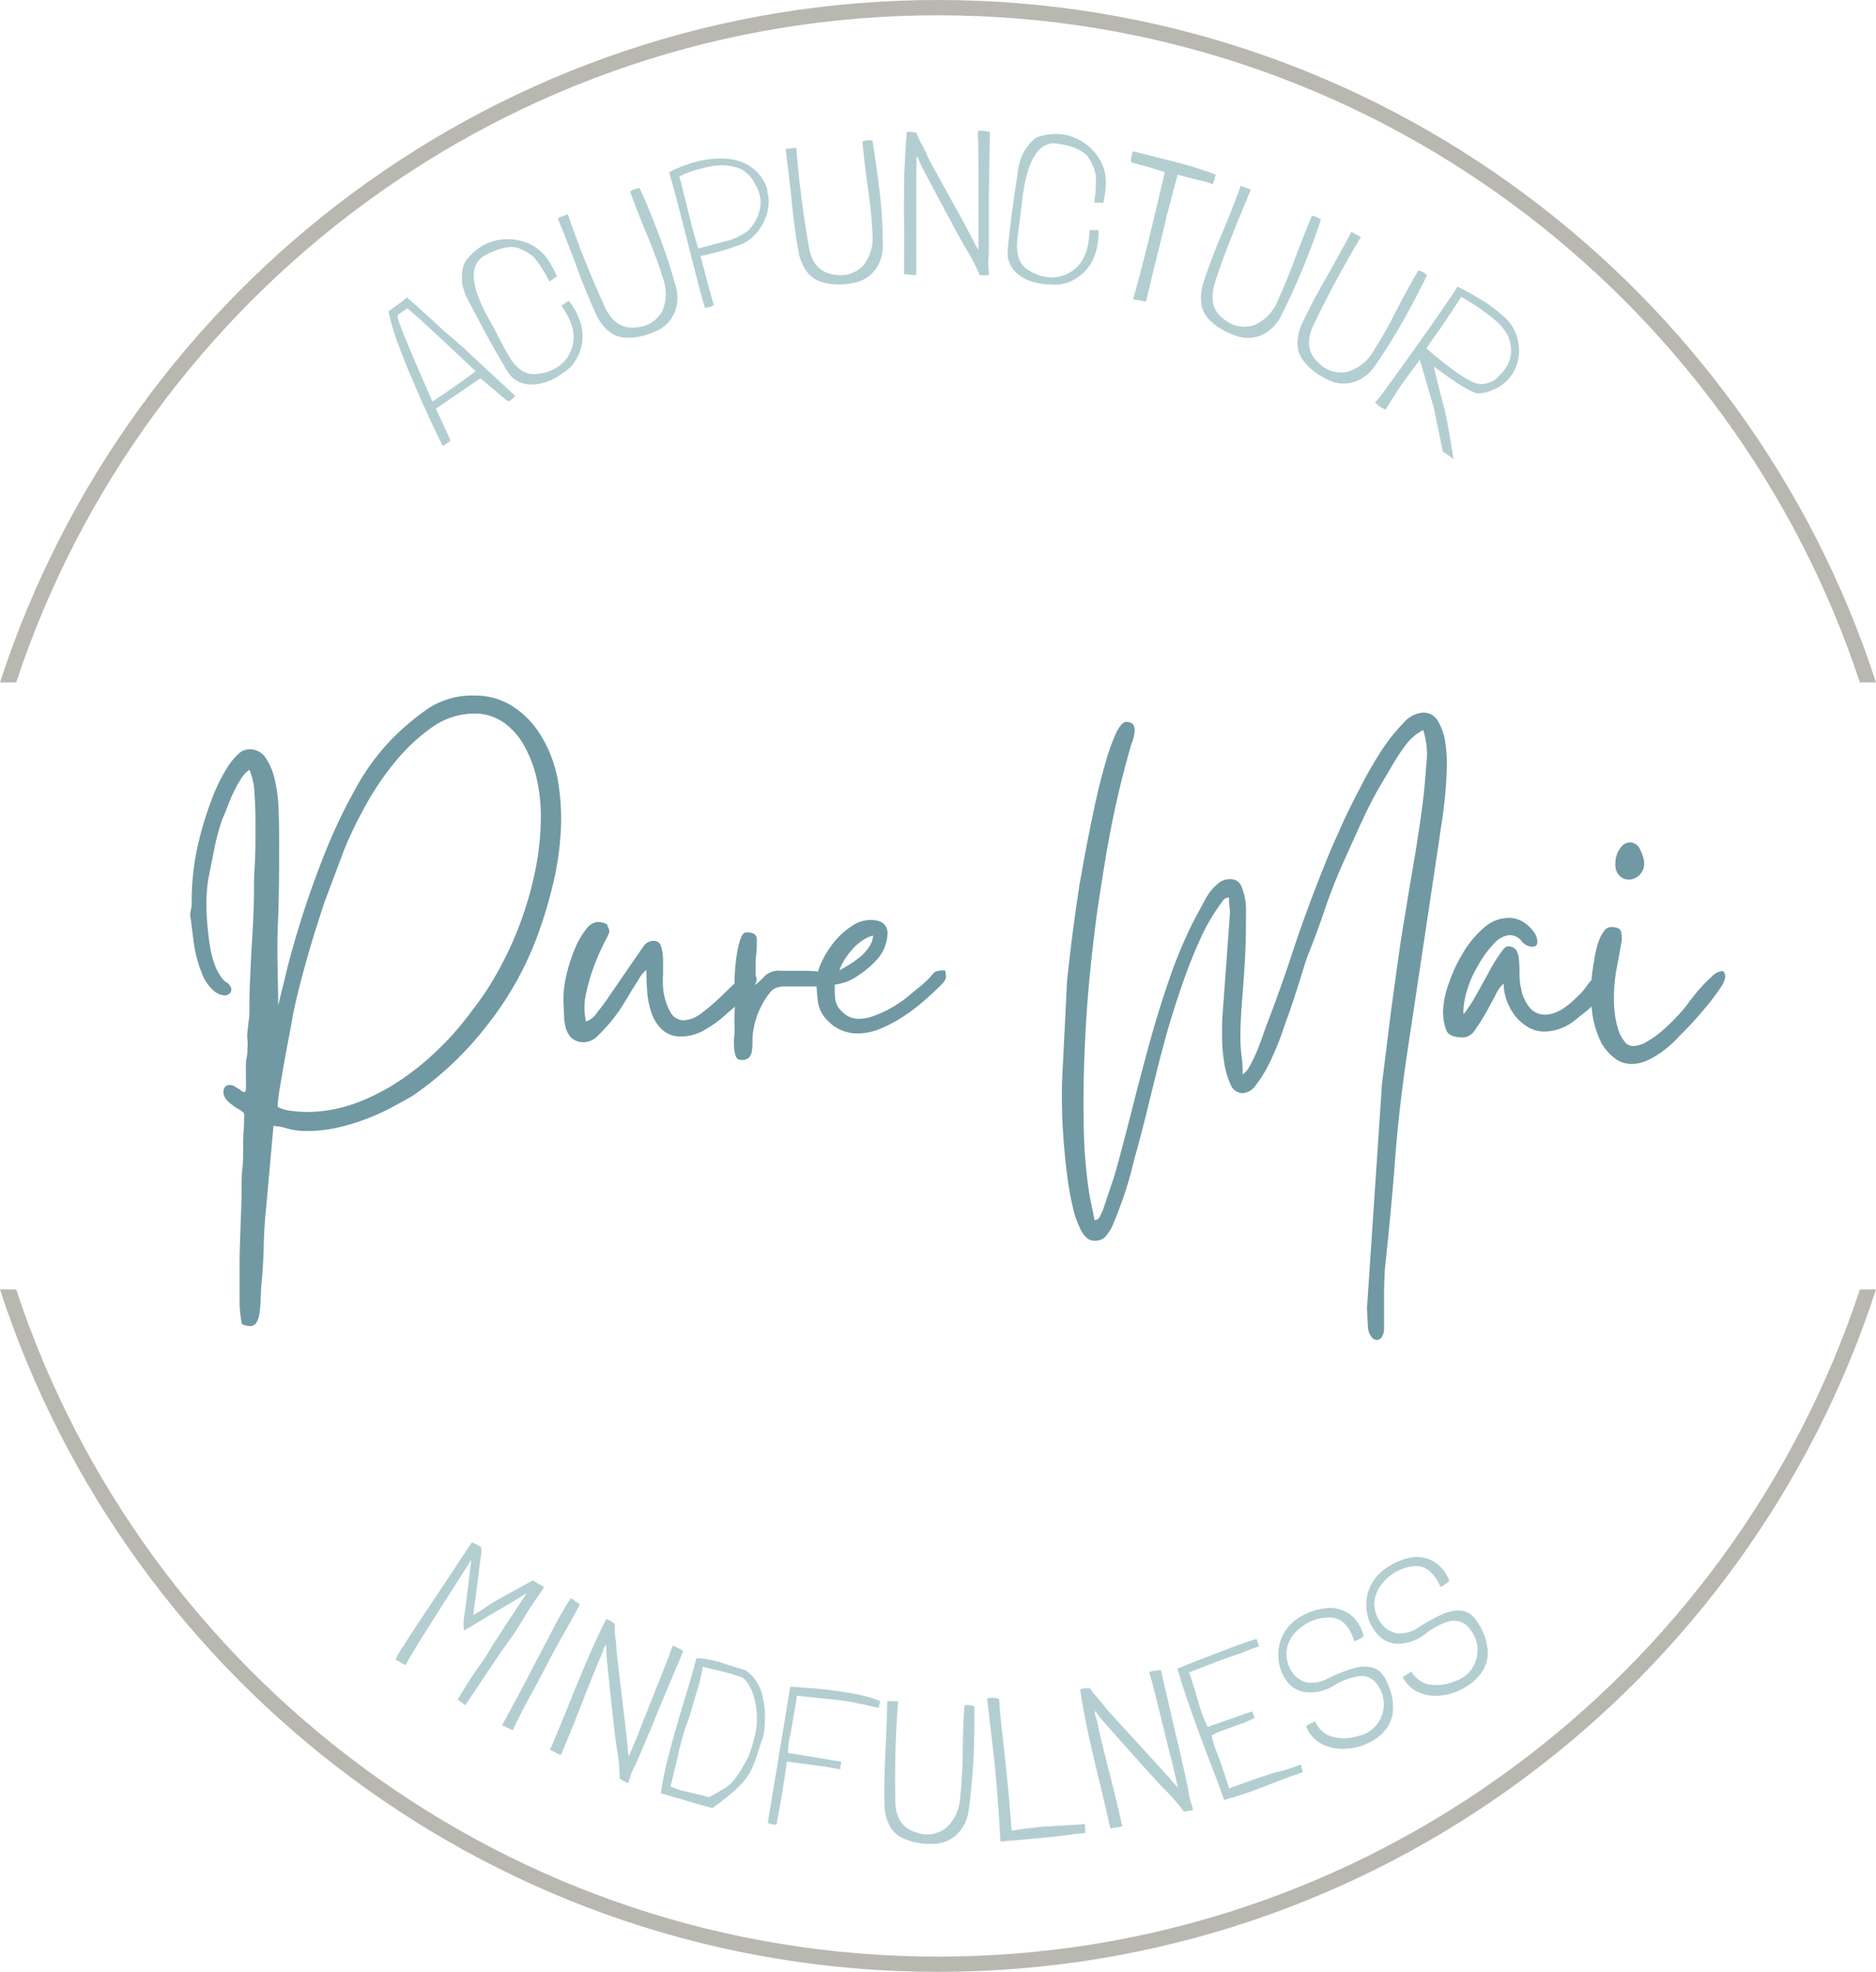 <svg id="Laag_1" data-name="Laag 1" xmlns="http://www.w3.org/2000/svg" viewBox="0 0 255.12 268.18"><defs><style>.cls-1{fill:#7099a3;}.cls-2{fill:#b3ced1;}.cls-3{fill:#b8b8b1;}</style></defs><path class="cls-1" d="M52,144.5c0-.05,0-.07,0-.07s0,0,0-.07l.82-3.3c.55-2.43,1.31-5.17,2.27-8.24s2.06-6.16,3.3-9.25a73.29,73.29,0,0,1,4.16-8.73,31,31,0,0,1,4.91-6.7,35,35,0,0,1,5-4.19,10.94,10.94,0,0,1,6.25-1.72,9.47,9.47,0,0,1,5.09,1.41,12.2,12.2,0,0,1,3.84,3.89,17.36,17.36,0,0,1,2.44,6.52,30.56,30.56,0,0,1,.31,7.29,40.52,40.52,0,0,1-1.2,7.28,59.77,59.77,0,0,1-2,6.46,44.41,44.41,0,0,1-6.83,12.06,44.92,44.92,0,0,1-10.07,9.52c-.83.5-1.79,1-2.89,1.61a32,32,0,0,1-3.54,1.58A25.9,25.9,0,0,1,60,161a18.08,18.08,0,0,1-4,.45,9,9,0,0,1-2.64-.31,9.41,9.41,0,0,0-2-.38l-1,11.2c-.05.42-.11,1.05-.17,1.89s-.12,1.76-.14,2.72-.06,1.88-.1,2.75-.1,1.55-.14,2.06c-.09.82-.15,1.64-.17,2.44s-.07,1.51-.14,2.13a4.09,4.09,0,0,1-.41,1.48,1,1,0,0,1-.93.55,2.49,2.49,0,0,1-1.1-.28,16.72,16.72,0,0,1-.31-3.57q0-2.55,0-5.43c.05-1.92.11-3.77.18-5.53s.1-3.08.1-3.95,0-1.89.1-2.65.11-1.59.11-2.51,0-1.92.06-2.61.07-1.49.07-2.4a3.33,3.33,0,0,0-.79-.59,5.19,5.19,0,0,1-.86-.58c-.82-.6-1.21-1.19-1.16-1.79s.32-.89.82-.89a1.26,1.26,0,0,1,.82.27,8.18,8.18,0,0,1,.76.48.82.82,0,0,0,.41.21q.28,0,.24-.72c0-.48,0-1.39,0-2.72a4.91,4.91,0,0,1,.1-1.23,4.57,4.57,0,0,0,.1-1.17,6.65,6.65,0,0,0,0-1.41,5.1,5.1,0,0,1,.07-1.41c.05-.5.09-.9.14-1.2a9.64,9.64,0,0,0,.07-1.41c0-1,0-2.27.07-3.64s.11-2.79.2-4.23.18-2.86.24-4.26.11-2.65.11-3.74c0-.92,0-2.16.1-3.72s.1-3.17.1-4.84,0-3.26-.13-4.78a9.17,9.17,0,0,0-.69-3.36,3.8,3.8,0,0,0-1.1,1.17,15.11,15.11,0,0,0-1,1.78,21.18,21.18,0,0,0-.86,2c-.25.66-.49,1.25-.72,1.75a30,30,0,0,0-1.1,4.09c-.32,1.58-.6,3-.83,4.16a23.64,23.64,0,0,0-.2,4.77,41.36,41.36,0,0,0,.48,4.51,13.69,13.69,0,0,0,.75,2.64,6.63,6.63,0,0,0,.8,1.41,2.49,2.49,0,0,0,.68.65,1.08,1.08,0,0,1,.45.45.79.79,0,0,1,.07.93,1,1,0,0,1-.83.38,2.58,2.58,0,0,1-1.47-.66,5.77,5.77,0,0,1-1.62-2.44,17.7,17.7,0,0,1-1-3.6c-.14-1-.3-2.26-.48-3.68a2.18,2.18,0,0,1,0-1.14,4.94,4.94,0,0,0,.13-1.34,34.41,34.41,0,0,1,.79-7.35,45.61,45.61,0,0,1,2.1-6.87c.18-.5.45-1.11.79-1.82a21.82,21.82,0,0,1,1.17-2.1,9,9,0,0,1,1.41-1.75,2.27,2.27,0,0,1,1.58-.72,2.58,2.58,0,0,1,2.27,1.24,8.92,8.92,0,0,1,1.23,3.09,20.65,20.65,0,0,1,.48,4c.05,1.42.07,2.71.07,3.85,0,4,0,7.86-.17,11.62S52,140.79,52,144.5Zm3.85,14.36a19.29,19.29,0,0,0,6.7-1.2,28.89,28.89,0,0,0,6.15-3.17A36.76,36.76,0,0,0,74,150.13a38.1,38.1,0,0,0,4.23-4.88,39.19,39.19,0,0,0,3.88-5.91,46.21,46.21,0,0,0,3-6.7,47.39,47.39,0,0,0,1.93-7,37.4,37.4,0,0,0,.68-6.94,22.69,22.69,0,0,0-.61-5.36,16.55,16.55,0,0,0-1.76-4.47,9.33,9.33,0,0,0-2.81-3.06,6.86,6.86,0,0,0-3.89-1.13,10,10,0,0,0-5.91,2,25.29,25.29,0,0,0-5,4.77,38.35,38.35,0,0,0-4,6A53.83,53.83,0,0,0,61,123.13l-2.68,7.14c-.82,2.48-1.63,5-2.4,7.73s-1.43,5.26-1.93,7.73c-.09.6-.25,1.49-.48,2.68s-.46,2.43-.69,3.71-.43,2.49-.62,3.61a17.48,17.48,0,0,0-.27,2.44,4.74,4.74,0,0,0,1.72.52A15.43,15.43,0,0,0,55.81,158.86Z" transform="translate(-14.17 -7.64)"/><path class="cls-1" d="M90.79,143.67A14.54,14.54,0,0,1,91,141.2a20,20,0,0,1,.68-2.72,23.34,23.34,0,0,1,1-2.57A11.93,11.93,0,0,1,94,133.85a2.1,2.1,0,0,1,1.51-.83,2.67,2.67,0,0,1,1.24.34,1.24,1.24,0,0,0,.17.49,1.14,1.14,0,0,1,.1.61,14,14,0,0,1-.65,1.34A29.45,29.45,0,0,0,95,138.9a27.09,27.09,0,0,0-1.14,3.88,8.62,8.62,0,0,0,0,3.78,2.85,2.85,0,0,0,1.41-1.07c.39-.52.77-1,1.13-1.48l4.12-6q.69-1,1.17-1.68a1.61,1.61,0,0,1,1.45-.73.92.92,0,0,1,.92.73,6.1,6.1,0,0,1,.28,1.75c0,.68,0,1.38,0,2.09a12.78,12.78,0,0,0,0,1.76,8.17,8.17,0,0,0,1.07,3.47,2.06,2.06,0,0,0,1.68,1,4.3,4.3,0,0,0,2.51-1,27.82,27.82,0,0,0,2.58-2.2l2.27-2.2c.68-.67,1.19-1,1.51-1a1.72,1.72,0,0,1,.75.17.74.74,0,0,1,.35.73,1.89,1.89,0,0,1-.52,1.06,17,17,0,0,1-1.17,1.34c-.43.46-.87.88-1.3,1.27s-.77.68-1,.86a15.72,15.72,0,0,1-3,2.23,6.34,6.34,0,0,1-3.19.93,3.69,3.69,0,0,1-2.68-.93,5.77,5.77,0,0,1-1.45-2.33,11.59,11.59,0,0,1-.58-3c-.07-1-.1-2-.1-2.78a4,4,0,0,0-1,1.2l-.93,1.48c-.27.46-.66,1.1-1.16,1.92a20.79,20.79,0,0,1-1.69,2.37,21.53,21.53,0,0,1-1.85,2,2.69,2.69,0,0,1-1.76.85,2.49,2.49,0,0,1-1.75-.54,3,3,0,0,1-.82-1.41,6.92,6.92,0,0,1-.24-1.86Z" transform="translate(-14.17 -7.64)"/><path class="cls-1" d="M114.91,151.78a.71.71,0,0,1-.69-.55A3.76,3.76,0,0,1,114,150a7.62,7.62,0,0,1,0-1.27,8,8,0,0,0,.07-.83c0-.82-.06-1.66,0-2.51s0-1.7,0-2.57c0-.32,0-.94,0-1.86s.09-1.85.2-2.81a15.24,15.24,0,0,1,.52-2.58c.23-.76.52-1.14.89-1.14q1.38,0,1.41.9a19,19,0,0,1-.1,2.33,8.23,8.23,0,0,0-.07,1.1v1.1a3.74,3.74,0,0,1-.07.93,3,3,0,0,0-.07.86,8.7,8.7,0,0,0,1.38-1.27,2.77,2.77,0,0,1,2.19-.72c.32,0,.75,0,1.28,0s1.08,0,1.68,0a22.5,22.5,0,0,1,2.82.17c.87.11,1.3.4,1.3.86a.87.87,0,0,1-.72.93,7.91,7.91,0,0,1-1.75.17l-1.41,0c-.48,0-.91,0-1.27,0-.64,0-1.17,0-1.58,0a3.19,3.19,0,0,0-1,.2,1.85,1.85,0,0,0-.72.52,6.39,6.39,0,0,0-.73,1,13.23,13.23,0,0,0-1,1.92,11.39,11.39,0,0,0-.62,2.27,7.32,7.32,0,0,0-.13,1.41c0,.48,0,.92-.07,1.34a1.84,1.84,0,0,1-.38,1A1.37,1.37,0,0,1,114.91,151.78Z" transform="translate(-14.17 -7.64)"/><path class="cls-1" d="M125.21,141.27a6.65,6.65,0,0,1,.69-2.79,13,13,0,0,1,1.72-2.74,10,10,0,0,1,2.34-2.13,4.53,4.53,0,0,1,2.54-.86q2.26,0,2.37,1.71a5.61,5.61,0,0,1-1.48,3.72,12.75,12.75,0,0,1-2.47,2.09,6.72,6.72,0,0,1-3.23,1.27c0,.74,0,1.39.07,2a2.82,2.82,0,0,0,1,1.75,3.05,3.05,0,0,0,2.27.9,5.49,5.49,0,0,0,1.85-.35,17,17,0,0,0,1.86-.79q.88-.45,1.68-1a10.83,10.83,0,0,0,1.27-.93l.65-.55.59-.48a14.87,14.87,0,0,0,1.48-1.3l.68-.76a1,1,0,0,1,.55-.34,5.29,5.29,0,0,1,1.07-.07,4.3,4.3,0,0,1,.1,1,2,2,0,0,1-.51.82c-.65.65-1.4,1.36-2.27,2.13a24.45,24.45,0,0,1-2.85,2.2,19.22,19.22,0,0,1-3.17,1.72,8.05,8.05,0,0,1-3.19.69,5.44,5.44,0,0,1-4-1.65,4.46,4.46,0,0,1-1.4-2.55A19.91,19.91,0,0,1,125.21,141.27Zm3.1-1.65c.41-.23.88-.51,1.4-.83a11.33,11.33,0,0,0,1.48-1.06,6.29,6.29,0,0,0,1.17-1.31,3.26,3.26,0,0,0,.55-1.54,4,4,0,0,0-1.44.65,7.17,7.17,0,0,0-1.38,1.2,10,10,0,0,0-1.1,1.48A6.83,6.83,0,0,0,128.31,139.62Z" transform="translate(-14.17 -7.64)"/><path class="cls-1" d="M183.14,153.77a2.77,2.77,0,0,0,.93-1.06c.3-.53.58-1.1.86-1.72s.52-1.25.75-1.89.42-1.17.55-1.58q2-5.16,3.61-10.07t3.68-10.2c.23-.6.63-1.58,1.2-3s1.25-2.89,2-4.57,1.64-3.41,2.58-5.22a53.24,53.24,0,0,1,2.85-4.91A23.8,23.8,0,0,1,205,106a3.89,3.89,0,0,1,2.64-1.45,2.26,2.26,0,0,1,2.07,1.14,7.89,7.89,0,0,1,1,2.85,20,20,0,0,1,.2,3.81q-.06,2.1-.27,4c-.14,1.29-.29,2.43-.45,3.44s-.26,1.72-.31,2.13l-4.26,28.38q-1.17,7.69-1.72,14.91t-1.37,14.71c-.09,1.23-.14,2.58-.14,4.05v4.12a2.32,2.32,0,0,1-.31,1.38.84.84,0,0,1-.65.41,1,1,0,0,1-.79-.48,2.46,2.46,0,0,1-.45-1.31c0-.59-.07-1-.07-1.34s0-.65-.06-1.06L202.11,155c.27-2.15.53-4.18.76-6.08s.46-3.78.72-5.63.51-3.76.79-5.71.59-4,1-6.29c.14-1,.41-2.61.82-5s.8-4.79,1.17-7.38.62-5,.76-7.29a10.54,10.54,0,0,0-.42-4.7,7.12,7.12,0,0,0-2.47,2.16,25.75,25.75,0,0,0-1.85,2.85c-.69,1.15-1.31,2.2-1.86,3.16s-1.05,1.93-1.51,2.89-.92,1.95-1.38,2.95l-1.51,3.37a73.73,73.73,0,0,0-2.75,6.87c-.68,2.07-1.49,4.24-2.4,6.53-.19.51-.45,1.32-.79,2.44s-.75,2.37-1.2,3.75-1,2.79-1.48,4.26a42.76,42.76,0,0,1-1.68,4,16.91,16.91,0,0,1-1.83,3,2.47,2.47,0,0,1-1.82,1.16,1.83,1.83,0,0,1-1.68-1.23,10.9,10.9,0,0,1-.86-3,22.66,22.66,0,0,1-.28-3.54c0-1.21,0-2.18.07-2.92l1-13.74a8.3,8.3,0,0,0-.06-.93,9,9,0,0,1-.07-1.27,1.3,1.3,0,0,0-.76.34q-.14.21-.48.69a25.33,25.33,0,0,0-2.71,4.74q-1.28,2.82-2.34,5.88t-1.93,6q-.85,3-1.4,5.19-.82,3.3-1.62,6.57t-1.68,6.35a46.33,46.33,0,0,1-1.31,4.64q-.75,2.24-1.72,4.5a7.88,7.88,0,0,1-.92,1.31,2,2,0,0,1-1.48.48c-.64,0-1.2-.42-1.69-1.27a12.75,12.75,0,0,1-1.2-3.3,43.37,43.37,0,0,1-.79-4.5c-.2-1.65-.37-3.26-.48-4.85s-.18-3-.2-4.39,0-2.4,0-3.13l.69-13.88q.35-3.3.75-6.43t.9-6.35c0-.23.17-.94.37-2.13s.47-2.63.8-4.3.68-3.43,1.09-5.29.85-3.57,1.31-5.15a30.29,30.29,0,0,1,1.41-4c.48-1,.95-1.58,1.41-1.58s.82.14,1,.42a1.85,1.85,0,0,1,.14,1,5.72,5.72,0,0,1-.31,1.27,11.56,11.56,0,0,0-.38,1.2q-.83,3-1.41,5.43c-.39,1.65-.74,3.29-1.06,4.91s-.62,3.3-.9,5-.57,3.61-.89,5.67c-.37,2.52-.72,5.47-1.07,8.86s-.59,6.89-.75,10.48-.21,7.16-.14,10.69a66.89,66.89,0,0,0,.79,9.48l.69,3.37a1,1,0,0,0,.69-.45c.09-.2.22-.49.41-.86l1.65-4.94c.78-2.8,1.54-5.7,2.3-8.7s1.55-6,2.37-9,1.72-5.88,2.68-8.7a63.25,63.25,0,0,1,3.3-7.93c.46-.87,1-1.86,1.61-3a7,7,0,0,1,2-2.4,2.39,2.39,0,0,1,1.38-.42,1.56,1.56,0,0,1,1.58,1,8.32,8.32,0,0,1,.61,3.53c0,1.72,0,3.61-.1,5.67s-.25,4.09-.41,6.09-.24,3.58-.24,4.77a19.63,19.63,0,0,0,.17,3.09A13.51,13.51,0,0,1,183.14,153.77Z" transform="translate(-14.17 -7.64)"/><path class="cls-1" d="M210.42,145.12a11.6,11.6,0,0,1,.73-3.61,21.62,21.62,0,0,1,1.92-4.19,13.92,13.92,0,0,1,2.82-3.44,5.1,5.1,0,0,1,3.4-1.41,3.69,3.69,0,0,1,2.13.62,5.15,5.15,0,0,1,1.37,1.34,2.26,2.26,0,0,1,.45,1.34c0,.41-.26.62-.72.62a1.9,1.9,0,0,1-1.44-.79,2.11,2.11,0,0,0-1.65-.79,3.12,3.12,0,0,0-1.83.89,14.19,14.19,0,0,0-2.57,3.51,13.29,13.29,0,0,0-1.27,2.85,10.9,10.9,0,0,0-.59,3.47c.09-.09.13-.12.11-.07l.24-.28.55-.82c.36-.55.79-1.27,1.27-2.16s1-1.77,1.44-2.62.94-1.59,1.38-2.23.76-1,1-1a1.31,1.31,0,0,1,1.21.51,3.12,3.12,0,0,1,.37,1.34c.05.55.07,1.17.07,1.86a9.26,9.26,0,0,0,.21,2,5.48,5.48,0,0,0,1.27,2.72,2.69,2.69,0,0,0,2,.85c1.28,0,2.7-.77,4.26-2.33a9.24,9.24,0,0,0,1.34-1.48,8.36,8.36,0,0,1,1.13-1.34,1.45,1.45,0,0,1,1.24-.69.69.69,0,0,1,.61.31,1.25,1.25,0,0,1,.07,1,4.78,4.78,0,0,1-.79,1.61,14.58,14.58,0,0,1-1.95,2.2l-2.07,1.65a6.85,6.85,0,0,1-3.84,1.37,4.4,4.4,0,0,1-2.34-.62,6.17,6.17,0,0,1-1.75-1.54,7.59,7.59,0,0,1-1.14-2.1,6.9,6.9,0,0,1-.41-2.27,4.55,4.55,0,0,0-1.1,1.55c-.41.8-.86,1.63-1.34,2.47a24.31,24.31,0,0,1-1.47,2.31,2.06,2.06,0,0,1-1.52,1c-1.28,0-2.06-.3-2.33-.9A6.75,6.75,0,0,1,210.42,145.12Z" transform="translate(-14.17 -7.64)"/><path class="cls-1" d="M236.05,152.33a3.73,3.73,0,0,1-2.44-.89,7,7,0,0,1-1.61-1.86,13.07,13.07,0,0,1-1.41-5.53,22.48,22.48,0,0,1,.38-5.81,10.87,10.87,0,0,1,.24-1.3,10.52,10.52,0,0,1,.44-1.48,5.06,5.06,0,0,1,.69-1.24,1.18,1.18,0,0,1,.9-.51c.77,0,1.23.19,1.37.58a3.88,3.88,0,0,1,0,1.82c-.14.83-.33,1.88-.58,3.17a23.09,23.09,0,0,0-.38,4.53,13.2,13.2,0,0,0,.14,1.82,11.78,11.78,0,0,0,.44,2,5,5,0,0,0,.83,1.61,1.49,1.49,0,0,0,1.2.66,3.88,3.88,0,0,0,1.86-.59,12.93,12.93,0,0,0,2-1.41c.64-.55,1.22-1.1,1.75-1.65s.93-1,1.2-1.3a11.75,11.75,0,0,0,.76-1c.41-.54.89-1.14,1.44-1.78a17.24,17.24,0,0,1,1.69-1.72,2.41,2.41,0,0,1,1.34-.75c.32,0,.48.27.48.82a3.25,3.25,0,0,1-.66,1.48,25.71,25.71,0,0,1-1.54,2.09c-.6.74-1.18,1.42-1.75,2.06s-1,1.1-1.28,1.38-.88.89-1.4,1.44a14.66,14.66,0,0,1-1.76,1.55,12.73,12.73,0,0,1-2,1.24A5.28,5.28,0,0,1,236.05,152.33Zm-2.2-27.28a3.42,3.42,0,0,1,.62-2,1.74,1.74,0,0,1,1.38-.86,1.61,1.61,0,0,1,1.37,1c.64,1.29.72,2.28.24,3a2.09,2.09,0,0,1-1.75,1.07,1.79,1.79,0,0,1-1.3-.52A2.19,2.19,0,0,1,233.85,125.05Z" transform="translate(-14.17 -7.64)"/><path class="cls-2" d="M77,54.76l7.26,6.75v0c-.63.58-1,.81-1,.69h0a9.67,9.67,0,0,1-.87-.68l-1-.85c-.33-.28-1-.82-1.88-1.59l-6.06,4.14,1,2.16c.18.41.51,1.13,1,2.17l-.09.08s-.38.28-1,.7c0-.12-.2-.46-.46-1s-.6-1.24-1-2.11-.87-1.87-1.38-3-1-2.36-1.58-3.68-1.08-2.69-1.64-4.12A32.59,32.59,0,0,1,67,50a3.17,3.17,0,0,1,.33-.26l.37-.26.65-.47c.3-.23.69-.54,1.16-.93l.84.74,1.27,1.14,1.5,1.37,1.53,1.4L76,53.89Zm1.85,3.37q-9.15-8.67-9.34-8.54l-.61.43c-.28.19-.49.35-.63.45s.16,1.07.9,2.89,2,4.77,3.8,8.88c.2-.11.73-.46,1.61-1.06S76.9,59.57,78.87,58.13Z" transform="translate(-14.17 -7.64)"/><path class="cls-2" d="M83.26,55.86q1.47,2.61,3.36,2.65a6,6,0,0,0,3.57-1.09,4.85,4.85,0,0,0,1.94-3.26q.36-2.13-1.62-4.95c.36-.22.7-.45,1-.68A9.53,9.53,0,0,1,93,51.19a6.36,6.36,0,0,1,.37,2.71,6.24,6.24,0,0,1-.82,2.58,5.34,5.34,0,0,1-2,2,7.83,7.83,0,0,1-1.8,1,6.38,6.38,0,0,1-2,.45,4.19,4.19,0,0,1-1.92-.32,3.62,3.62,0,0,1-1.58-1.35c-.35-.57-.7-1.16-1.06-1.79s-.76-1.32-1.2-2.11-.92-1.67-1.45-2.67-1.15-2.17-1.85-3.49a8.07,8.07,0,0,1-.62-1.77A7.35,7.35,0,0,1,77,44.92a5.06,5.06,0,0,1,.28-1.38,3.1,3.1,0,0,1,.4-.64,5.88,5.88,0,0,1,.53-.59,6.72,6.72,0,0,1,2.06-1.5,6.9,6.9,0,0,1,2.32-.62,7.5,7.5,0,0,1,2.36.19,6.23,6.23,0,0,1,2.12.94A6.11,6.11,0,0,1,88.71,43a14.55,14.55,0,0,1,1.2,2.21c-.76.57-1.12.78-1.07.65A10.75,10.75,0,0,0,88,44.35a13.19,13.19,0,0,0-1.17-1.66,6.07,6.07,0,0,0-2-1.24q-1.57-.69-4.61.86-3.65,1.89.93,9.59Q82.48,54.5,83.26,55.86Z" transform="translate(-14.17 -7.64)"/><path class="cls-2" d="M101.15,33.21c1,2.16,1.87,4.37,2.72,6.62s1.59,4.54,2.22,6.85a5.43,5.43,0,0,1-.15,3.39,4.72,4.72,0,0,1-2.4,2.53,9.74,9.74,0,0,1-2.28.79,7.43,7.43,0,0,1-2.38.13,3.75,3.75,0,0,1-2.11-1,6.28,6.28,0,0,1-1.5-2.06q-1.3-2.79-2.58-6.27c-.86-2.33-1.75-4.61-2.67-6.87h0c.25-.11.71-.29,1.36-.54a140.21,140.21,0,0,0,5.23,13c1,1.8,2.31,2.6,4.05,2.38A4.28,4.28,0,0,0,104.21,50a6,6,0,0,0,.09-4.59q-.84-2.73-2.09-5.71t-2.35-6A2.5,2.5,0,0,1,101.15,33.21Z" transform="translate(-14.17 -7.64)"/><path class="cls-2" d="M118.49,33.62l.17.67a6.07,6.07,0,0,1-.25,2.61,7.18,7.18,0,0,1-1.25,2.29,6.14,6.14,0,0,1-1.91,1.56,34.13,34.13,0,0,1-5.83,1.71c.08.25.15.49.21.74s.15.59.27,1,.27,1.07.48,1.84.49,1.8.85,3.09v0s0,0,0,0,0,0,0,0a3.49,3.49,0,0,1-.54.26,5.1,5.1,0,0,1-.65.13c-.39-1.3-.77-2.71-1.16-4.24l-1.2-4.71c-.4-1.61-.82-3.23-1.24-4.85s-.85-3.18-1.28-4.65a16.24,16.24,0,0,1,2.29-1,14.66,14.66,0,0,1,2.6-.69,12.43,12.43,0,0,1,2.65-.17,6.79,6.79,0,0,1,2.46.52,5.7,5.7,0,0,1,3.39,3.81Zm-6.21-3.51a11.88,11.88,0,0,0-3,.53,12.52,12.52,0,0,0-2.73,1q.15.48.27,1c.08.36.43,1.68,1,4s1,3.88,1.32,4.8l3.23-.87A9,9,0,0,0,115.92,39a6,6,0,0,0,1.49-2.54,4.42,4.42,0,0,0-.48-3.62,4.5,4.5,0,0,0-2.22-2.32A7.94,7.94,0,0,0,112.28,30.11Z" transform="translate(-14.17 -7.64)"/><path class="cls-2" d="M132.81,26.75c.39,2.34.71,4.7,1,7.1s.39,4.79.42,7.18a5.45,5.45,0,0,1-1,3.25,4.71,4.71,0,0,1-3,1.84,9.43,9.43,0,0,1-2.4.19,7.26,7.26,0,0,1-2.33-.47,3.79,3.79,0,0,1-1.79-1.53,6.19,6.19,0,0,1-.93-2.37q-.56-3-.92-6.72c-.25-2.46-.53-4.9-.86-7.32l0,0h0l1.46-.18a138,138,0,0,0,1.79,13.93c.47,2,1.58,3.09,3.31,3.32a4.27,4.27,0,0,0,4-1.22,6,6,0,0,0,1.25-4.42q-.13-2.87-.6-6.06t-.76-6.39A2.53,2.53,0,0,1,132.81,26.75Z" transform="translate(-14.17 -7.64)"/><path class="cls-2" d="M147.39,45.05a24,24,0,0,0-1.73-3.39q-.85-1.33-6.15-11.39c-.3-.65-.48-1.06-.54-1.24s-.13-.1-.19.23a15.1,15.1,0,0,1,0,1.92c0,.68,0,2.58,0,5.7s0,5.07,0,5.85c0,.42,0,.83,0,1.23s0,.75,0,1.06a1.45,1.45,0,0,1-.66,0,7.61,7.61,0,0,0-1-.07l0-1.94c0-1.75.05-3.42,0-5s0-3.25,0-5c0-1.27.06-2.53.12-3.77s.14-2.46.25-3.64a2.35,2.35,0,0,1,.81,0c.34.06.52.11.52.14a7.42,7.42,0,0,0,.35.84c.1.22.28.56.52,1s.44.88.6,1.27c0,.09,1,1.94,3,5.53s3.08,5.66,3.34,6.18a9,9,0,0,0,.61,1.09c0-.91,0-1.51,0-1.83,0-1,0-1.76,0-2.39s0-1.29,0-2q0-8.11-.06-8.71t0-1.29a5.78,5.78,0,0,1,1.6.14l-.14,8.92c0,.77,0,1.56,0,2.35s0,1.59,0,2.38c0,.54,0,1,0,1.55s0,1,0,1.52a8.59,8.59,0,0,0,0,2.22v.55A8.1,8.1,0,0,1,147.39,45.05Z" transform="translate(-14.17 -7.64)"/><path class="cls-2" d="M152.54,40c-.23,2,.15,3.36,1.14,4.13a6,6,0,0,0,3.53,1.23,4.84,4.84,0,0,0,3.49-1.48c1-1,1.58-2.65,1.63-4.95.42,0,.83,0,1.22,0a9.24,9.24,0,0,1-.36,3,6.39,6.39,0,0,1-1.3,2.41,6.25,6.25,0,0,1-2.19,1.59,5.27,5.27,0,0,1-2.8.39,8.06,8.06,0,0,1-2-.27,6,6,0,0,1-1.87-.81,4.14,4.14,0,0,1-1.36-1.4,3.58,3.58,0,0,1-.47-2c.06-.66.12-1.35.2-2.07s.17-1.52.28-2.41.25-1.89.41-3,.36-2.43.58-3.91a8.35,8.35,0,0,1,.55-1.8,7,7,0,0,1,.79-1.23,4.92,4.92,0,0,1,1-1,3.39,3.39,0,0,1,.71-.28,6.33,6.33,0,0,1,.78-.16,6.57,6.57,0,0,1,2.54,0,6.94,6.94,0,0,1,2.24.88,7.34,7.34,0,0,1,1.79,1.54,6.32,6.32,0,0,1,1.15,2,6,6,0,0,1,.33,2.33,14.72,14.72,0,0,1-.34,2.49c-1,0-1.37,0-1.24-.11a11.6,11.6,0,0,0,.2-1.72,13.17,13.17,0,0,0,0-2,6.21,6.21,0,0,0-.91-2.21q-.87-1.48-4.23-2-4-.63-4.92,8.28C152.87,37.5,152.66,39,152.54,40Z" transform="translate(-14.17 -7.64)"/><path class="cls-2" d="M179.49,31.38a7.18,7.18,0,0,1-.42,1.32,7.49,7.49,0,0,0-1.51-.48c-.68-.16-1.78-.43-3.28-.82a2.13,2.13,0,0,1-.1.56c-.06.19-.27.95-.62,2.29s-.62,2.33-.78,3-.36,1.49-.61,2.53-.55,2.27-.91,3.71-.76,3.14-1.23,5.1v.05a5.13,5.13,0,0,1-.85-.14,3.59,3.59,0,0,0-.91-.11,6.73,6.73,0,0,1,.25-1c.16-.57.4-1.42.7-2.55s.67-2.59,1.11-4.36,1.17-4.87,2.21-9.27l0-.19c-.23-.06-.59-.16-1.09-.32s-1-.32-1.62-.48l-1.28-.35a1.89,1.89,0,0,1-.55-.2,2,2,0,0,1,0-.46,3.69,3.69,0,0,1,.24-1s0,0,0,0,0,0,0,0l5.65,1.43A52.12,52.12,0,0,1,179.49,31.38Z" transform="translate(-14.17 -7.64)"/><path class="cls-2" d="M193.81,37.52c-.76,2.24-1.59,4.48-2.51,6.71s-1.92,4.41-3,6.53a5.45,5.45,0,0,1-2.42,2.38,4.74,4.74,0,0,1-3.48.22,9.47,9.47,0,0,1-2.2-1,7.06,7.06,0,0,1-1.83-1.52,3.77,3.77,0,0,1-.86-2.19,6.3,6.3,0,0,1,.31-2.53q.94-2.94,2.37-6.36c1-2.28,1.86-4.57,2.72-6.85l0,0h0l1.36.53q-4.25,10.15-5,13.11c-.52,2-.08,3.47,1.35,4.5a4.25,4.25,0,0,0,4.09.81,5.93,5.93,0,0,0,3.2-3.29Q189.09,46,190.21,43c.74-2,1.52-4,2.36-6A2.43,2.43,0,0,1,193.81,37.52Z" transform="translate(-14.17 -7.64)"/><path class="cls-2" d="M208.23,45.07q-1.56,3.2-3.33,6.34c-1.19,2.1-2.46,4.13-3.83,6.1a5.39,5.39,0,0,1-2.7,2.06,4.72,4.72,0,0,1-3.48-.22,9.7,9.7,0,0,1-2.07-1.24,7.36,7.36,0,0,1-1.62-1.74,3.72,3.72,0,0,1-.57-2.28,6.3,6.3,0,0,1,.62-2.47q1.31-2.79,3.15-6c1.23-2.14,2.42-4.3,3.55-6.45v0h0l1.29.71a140.09,140.09,0,0,0-6.63,12.37c-.77,1.89-.51,3.44.77,4.63a4.25,4.25,0,0,0,4,1.33,6,6,0,0,0,3.59-2.88q1.55-2.4,3-5.27t3.09-5.65A2.57,2.57,0,0,1,208.23,45.07Z" transform="translate(-14.17 -7.64)"/><path class="cls-2" d="M211.84,70.08l0,0a15.72,15.72,0,0,0-1.45-1L209.13,63l-1.87-6.44-1.44,1.95c-.63.83-1.12,1.52-1.48,2.07l-1,1.57c-.31.5-.57.9-.76,1.2a4,4,0,0,1-1-.61,2.37,2.37,0,0,0-.43-.35s.2-.17.51-.57.71-.94,1.2-1.61l1.68-2.32,1.95-2.73c.67-.94,1.32-1.88,2-2.81l1.78-2.58c.54-.78,1-1.46,1.37-2s.61-.95.73-1.17c.92.49,1.92,1,3,1.66a18.25,18.25,0,0,1,3.13,2.29,5.8,5.8,0,0,1,1.83,2.49,6.39,6.39,0,0,1,.39,2.91,5.9,5.9,0,0,1-1,2.72,5.41,5.41,0,0,1-2.41,1.94,5,5,0,0,1-2.1.53c-.73,0-2.75-1.2-6.06-3.66q.91,3.84,1.34,5.32T211.84,70.08Zm1-22c-.13.2-.56.88-1.31,2s-1.21,1.85-1.4,2.1l-1.05,1.48a15.45,15.45,0,0,0-.91,1.38h0c3.4,2.92,5.72,4.51,6.94,4.78a3.15,3.15,0,0,0,3-1.17,4.6,4.6,0,0,0,1.55-3,5.13,5.13,0,0,0-.47-2.43,7.81,7.81,0,0,0-1.88-2.2A30,30,0,0,0,212.86,48Z" transform="translate(-14.17 -7.64)"/><path class="cls-2" d="M82.35,232.21l-4.91,7.34a6.24,6.24,0,0,0-.54-.43l-.5-.35q.6-1,1.35-2.19c.5-.78,1-1.56,1.58-2.34s1.07-1.57,1.54-2.37,2.11-3.31,4.92-7.54a6.76,6.76,0,0,0-.77.44c-.29.2-1.48.91-3.58,2.14s-3.31,2-3.62,2.16-.51.3-.57.26a7.52,7.52,0,0,1,.09-2.17c.14-.88.44-3.34.92-7.4L72,229.61q-1.42,2.25-2.7,4.49L68,233.34s0-.06,0-.12a4.13,4.13,0,0,1,.24-.47c.14-.24.36-.6.66-1.07s.7-1.1,1.21-1.88,1.14-1.72,1.89-2.86l2.7-4.06,3.64-5.49a6.18,6.18,0,0,1,1.26.66h0a3.46,3.46,0,0,1,0,1c-.07.41-.23,1.61-.47,3.6s-.45,3.53-.61,4.62a13,13,0,0,0,1.63-1c.42-.32,1.54-1,3.38-2s2.89-1.6,3.15-1.69a5.23,5.23,0,0,0,.63.4c.33.18.61.35.86.51-1,1.44-2,2.9-2.88,4.39S83.4,230.78,82.35,232.21Z" transform="translate(-14.17 -7.64)"/><path class="cls-2" d="M93,225.78l0,.1q-1.12,2.1-2.31,4.19t-2.3,4.25q-1.11,2.16-2.28,4.27c-.77,1.4-1.51,2.85-2.2,4.35l-.39-.17a3.74,3.74,0,0,1-.47-.23,2.07,2.07,0,0,0-.62-.23c1.09-2,2.34-4.31,3.74-7l3.24-6.18A43.22,43.22,0,0,1,91.79,225l0,0a1.9,1.9,0,0,1,.46.26.24.24,0,0,0,.1.1Z" transform="translate(-14.17 -7.64)"/><path class="cls-2" d="M98.44,249.51a22.93,22.93,0,0,0-.34-3.8q-.3-1.54-1.45-12.85c0-.72-.06-1.17-.05-1.36s-.08-.14-.26.15a17,17,0,0,1-.69,1.78c-.28.62-1,2.39-2.13,5.29s-1.87,4.72-2.17,5.43l-.48,1.14c-.15.36-.28.69-.38,1a1.61,1.61,0,0,1-.63-.23,5.39,5.39,0,0,0-.9-.44l.76-1.79c.68-1.61,1.31-3.16,1.9-4.63s1.22-3,1.9-4.61c.49-1.18,1-2.33,1.52-3.47s1-2.23,1.59-3.28a2.61,2.61,0,0,1,.73.34c.3.19.44.3.43.33a8.78,8.78,0,0,0,0,.91c0,.24,0,.62.1,1.14A12.11,12.11,0,0,1,98,232q0,.15.73,6.26t.8,7a9.15,9.15,0,0,0,.16,1.23l.71-1.68c.37-.89.67-1.63.89-2.22s.46-1.21.72-1.82q3-7.53,3.2-8.1c.12-.38.27-.79.45-1.21a5.82,5.82,0,0,1,1.43.72l-3.46,8.22c-.28.72-.58,1.45-.88,2.18l-.93,2.2c-.2.49-.41,1-.61,1.42s-.4.92-.6,1.4a8.23,8.23,0,0,0-.84,2.05l-.21.51A8.44,8.44,0,0,1,98.44,249.51Z" transform="translate(-14.17 -7.64)"/><path class="cls-2" d="M117.74,237.81a14.43,14.43,0,0,1,.41,2.16,12.58,12.58,0,0,1,0,2.22,3.61,3.61,0,0,1-.07.88c0,.29-.11.57-.17.86-.28.83-.55,1.65-.82,2.49a15.89,15.89,0,0,1-1,2.41l0,0s-.18.24-.51.72a11.16,11.16,0,0,1-1.82,1.86,30.82,30.82,0,0,1-2.7,2.11c-1.18-.31-2.36-.62-3.55-1l-3.47-1,0,0a43.87,43.87,0,0,1,.88-4.46c.38-1.52.79-3,1.24-4.59s.91-3.1,1.39-4.66.92-3.12,1.33-4.67l.06,0a.1.1,0,0,1,0,0,10.32,10.32,0,0,1,1.63.19c.55.12,1.11.25,1.65.42l1.63.51c.53.18,1.06.33,1.58.46a4.55,4.55,0,0,1,1.4,1.31A6.1,6.1,0,0,1,117.74,237.81Zm-1.8,8.74a19.53,19.53,0,0,0,1.08-3.87,10.68,10.68,0,0,0-.56-5c-.53-1.15-1-1.81-1.58-2l-1.32-.42c-.35-.11-1.56-.41-3.63-.89l-.19-.06h0a26.64,26.64,0,0,1-1,4c-.61,2.1-1,3.43-1.26,4a38.59,38.59,0,0,0-1.13,4.16c-.52,2.19-.83,3.56-1,4.1a8.28,8.28,0,0,0,2.08.69c1.21.31,2,.49,2.32.55l.82.24a20.63,20.63,0,0,0,2.36-1.38C113.79,250.2,114.77,248.8,115.94,246.55Z" transform="translate(-14.17 -7.64)"/><path class="cls-2" d="M128.46,248.25h-.06l-1.92-.34q-.7-.1-5.29-.71h0c-.35,2.4-.63,4.16-.83,5.3s-.4,2.22-.58,3.26c-.5,0-.59,0-.27,0s.25.06-.18,0a2.76,2.76,0,0,1-.75-.21l0,0c.18-1.09.34-2.12.5-3.07s.31-1.89.46-2.78l.45-2.69c.14-.9.3-1.85.47-2.85s.35-2.08.54-3.24.39-2.45.62-3.87v0c.32,0,.77,0,1.36.06s1.27.09,2,.15,1.54.15,2.37.26,1.65.23,2.46.36,1.55.31,2.24.49a13.8,13.8,0,0,1,1.79.6c0,.24-.1.54-.18.92l-3.13-.67c-.62-.14-1.26-.24-1.91-.32l-2-.22-4.07-.43c-.47,2.92-.78,4.82-1,5.71a11.16,11.16,0,0,0-.22,2.07s0,0,0,0l3.76.61,1.9.32.89.16c.22,0,.44.06.64.07a1.09,1.09,0,0,1,0,.44,3.37,3.37,0,0,1-.09.46A.73.73,0,0,1,128.46,248.25Z" transform="translate(-14.17 -7.64)"/><path class="cls-2" d="M146.68,239.7c0,2.37,0,4.75-.13,7.16s-.35,4.8-.68,7.17a5.47,5.47,0,0,1-1.49,3,4.73,4.73,0,0,1-3.21,1.37,9.94,9.94,0,0,1-2.4-.18,7.4,7.4,0,0,1-2.23-.82,3.85,3.85,0,0,1-1.54-1.79,6.17,6.17,0,0,1-.55-2.48c-.06-2.05,0-4.32.11-6.79s.23-4.92.28-7.36l0,0h0l1.46.05a136.21,136.21,0,0,0-.36,14q.24,3.06,2.77,3.79a4.25,4.25,0,0,0,4.13-.6,6,6,0,0,0,1.91-4.17c.2-1.9.32-3.92.34-6.07s.1-4.3.23-6.44A2.53,2.53,0,0,1,146.68,239.7Z" transform="translate(-14.17 -7.64)"/><path class="cls-2" d="M161.76,256.89l-.63.09a5.38,5.38,0,0,0-.79.08l-1.62.21c-.76.1-1.81.21-3.14.34s-3.11.29-5.34.47l-.05-.5c-.08-1.38-.15-2.63-.23-3.75s-.15-2.15-.23-3.12-.17-1.9-.26-2.8-.19-1.81-.3-2.75-.23-1.93-.35-3-.26-2.23-.4-3.51a1.55,1.55,0,0,1,.74-.12,3.94,3.94,0,0,1,.88.15c.08,1.2.18,2.43.32,3.69s.27,2.52.41,3.78.28,2.53.41,3.79.32,3.48.56,6.66v0c.13,0,.84-.15,2.13-.31s2.18-.24,2.66-.27l1.54-.08,1.55-.09,1.29-.08a7.72,7.72,0,0,0,.79-.09C161.72,255.93,161.74,256.32,161.76,256.89Z" transform="translate(-14.17 -7.64)"/><path class="cls-2" d="M175.16,254a23.85,23.85,0,0,0-2.48-2.88q-1.14-1.09-8.67-9.61c-.45-.56-.72-.92-.82-1.08s-.15-.07-.13.27a14.21,14.21,0,0,1,.48,1.85q.19,1,1.34,5.55c.76,3,1.23,4.92,1.4,5.67q.14.63.27,1.2c.09.39.17.74.26,1a1.59,1.59,0,0,1-.64.17,6.51,6.51,0,0,0-1,.17l-.43-1.89q-.58-2.57-1.15-4.88c-.38-1.55-.76-3.16-1.14-4.86-.28-1.24-.54-2.47-.78-3.7s-.44-2.42-.61-3.59a2.23,2.23,0,0,1,.78-.15c.36,0,.54,0,.55,0,.2.29.38.54.53.73l.75.87c.34.38.64.75.89,1.09,0,.08,1.47,1.63,4.23,4.66s4.34,4.76,4.72,5.21a10.15,10.15,0,0,0,.84.92l-.4-1.79c-.21-.93-.4-1.71-.57-2.33s-.32-1.24-.47-1.89c-1.29-5.26-2-8.07-2.11-8.45a11.82,11.82,0,0,1-.34-1.25,6,6,0,0,1,1.59-.24l2,8.7c.19.75.37,1.51.55,2.28s.35,1.55.52,2.33c.12.52.23,1,.33,1.51s.21,1,.32,1.49a8.18,8.18,0,0,0,.52,2.16l.12.54A10.5,10.5,0,0,1,175.16,254Z" transform="translate(-14.17 -7.64)"/><path class="cls-2" d="M191.07,247.6l0,.05.28,1q-2.67.91-5.38,2a51.92,51.92,0,0,1-5.33,1.77q-.81-2.28-1.66-4.48t-1.67-4.42q-.81-2.21-1.58-4.43c-.51-1.49-1-3-1.44-4.52l2.17-.88,2.37-.92,2.3-.88c.74-.28,1.4-.53,2-.73s1-.36,1.39-.47a3,3,0,0,1,.54-.14l.33,1a16.85,16.85,0,0,0-1.61.56c-.5.21-1,.42-1.62.61l-1.72.6q-.87.32-4.5,1.73l-.08,0,0,0q.3.75,1.2,3.78a18.88,18.88,0,0,0,1.34,3.67l0,0,4.42-1.55c.53-.2,1.08-.38,1.62-.56v0c.14.32.23.57.29.73s.09.22.09.16c-.7.3-1.1.47-1.19.53a2.09,2.09,0,0,1-.61.23c-.31.1-1,.37-2.23.82a8.07,8.07,0,0,0-1.85.82,14.49,14.49,0,0,0,.76,2.42q.63,1.62,1.63,4.75l0,0q4.53-1.65,6.23-2.15C188.75,248.45,189.9,248.05,191.07,247.6Z" transform="translate(-14.17 -7.64)"/><path class="cls-2" d="M199.61,230.19l0,0a5.36,5.36,0,0,1-1.27.66q-1.06-3.37-3.54-3.24a6.19,6.19,0,0,0-4,1.59,4.63,4.63,0,0,0-1.67,2.93,4.53,4.53,0,0,0,.64,2.72,3.24,3.24,0,0,0,2,1.56,4.5,4.5,0,0,0,3-.52,22.32,22.32,0,0,1,3.15-1.27,5.54,5.54,0,0,1,2.41-.3,2.93,2.93,0,0,1,1.46.62,4.12,4.12,0,0,1,.94,1.33,11.36,11.36,0,0,1,.63,1.64,6.47,6.47,0,0,1,.23,1.56,4.55,4.55,0,0,1-.14,1.71,4.78,4.78,0,0,1-.69,1.46,5.38,5.38,0,0,1-1.11,1.18,6.32,6.32,0,0,1-1.43.88,8.16,8.16,0,0,1-2.36.7,7.24,7.24,0,0,1-2.42-.06,5.32,5.32,0,0,1-2.13-.91,4.72,4.72,0,0,1-1.54-2.06,8.11,8.11,0,0,1,1.26-.62,3.66,3.66,0,0,0,1.91,1.94,6,6,0,0,0,3.78.07,4.3,4.3,0,0,0,3.28-2.61,4.42,4.42,0,0,0-.31-4.07,2.66,2.66,0,0,0-2.66-1.5,9.31,9.31,0,0,0-3.42,1.27,6.24,6.24,0,0,1-3.51.95,3.7,3.7,0,0,1-2.66-1.2,5.58,5.58,0,0,1-1.27-2.49,6.24,6.24,0,0,1,0-2.82,5.72,5.72,0,0,1,1.28-2.51,5.56,5.56,0,0,1,1.14-1A10.92,10.92,0,0,1,192,227a9.34,9.34,0,0,1,1.55-.5,8.24,8.24,0,0,1,1.52-.2,4.79,4.79,0,0,1,2.75.93A5.14,5.14,0,0,1,199.61,230.19Z" transform="translate(-14.17 -7.64)"/><path class="cls-2" d="M211.27,222.64l0,0a5.43,5.43,0,0,1-1.19.82q-1.45-3.22-3.9-2.79a6.2,6.2,0,0,0-3.82,2.07,4.66,4.66,0,0,0-1.3,3.11,4.53,4.53,0,0,0,1,2.63,3.24,3.24,0,0,0,2.22,1.29,4.43,4.43,0,0,0,2.88-.87,21.22,21.22,0,0,1,3-1.65,5.52,5.52,0,0,1,2.35-.59,2.83,2.83,0,0,1,1.53.44,4,4,0,0,1,1.09,1.2,9.86,9.86,0,0,1,.83,1.55,6.67,6.67,0,0,1,.42,1.53,4.74,4.74,0,0,1,.07,1.71,5.09,5.09,0,0,1-.5,1.53,6.39,6.39,0,0,1-1,1.31A6.77,6.77,0,0,1,213.6,237a8.3,8.3,0,0,1-2.26,1,7.42,7.42,0,0,1-2.41.25,5.45,5.45,0,0,1-2.21-.65,4.73,4.73,0,0,1-1.79-1.86,8.74,8.74,0,0,1,1.18-.77,3.65,3.65,0,0,0,2.13,1.69,6.08,6.08,0,0,0,3.75-.38,4.3,4.3,0,0,0,2.94-3,4.43,4.43,0,0,0-.8-4,2.64,2.64,0,0,0-2.82-1.16,9.29,9.29,0,0,0-3.24,1.67,6.21,6.21,0,0,1-3.37,1.38,3.69,3.69,0,0,1-2.78-.87,5.69,5.69,0,0,1-1.58-2.31,6.31,6.31,0,0,1-.33-2.8,5.74,5.74,0,0,1,1-2.66,5.88,5.88,0,0,1,1-1.12,9.49,9.49,0,0,1,1.32-.93,8.2,8.2,0,0,1,1.47-.69,8,8,0,0,1,1.49-.38,4.74,4.74,0,0,1,2.84.58A5.16,5.16,0,0,1,211.27,222.64Z" transform="translate(-14.17 -7.64)"/><path class="cls-3" d="M16.37,100.45c17.37-52.63,67-90.73,125.36-90.73s108,38.1,125.37,90.73h2.19c-17.45-53.8-68-92.81-127.56-92.81s-110.1,39-127.56,92.81Z" transform="translate(-14.17 -7.64)"/><path class="cls-3" d="M267.1,183c-17.38,52.63-67,90.73-125.37,90.73S33.74,235.65,16.37,183h-2.2c17.46,53.79,68,92.8,127.56,92.8s110.11-39,127.56-92.8Z" transform="translate(-14.17 -7.64)"/></svg>